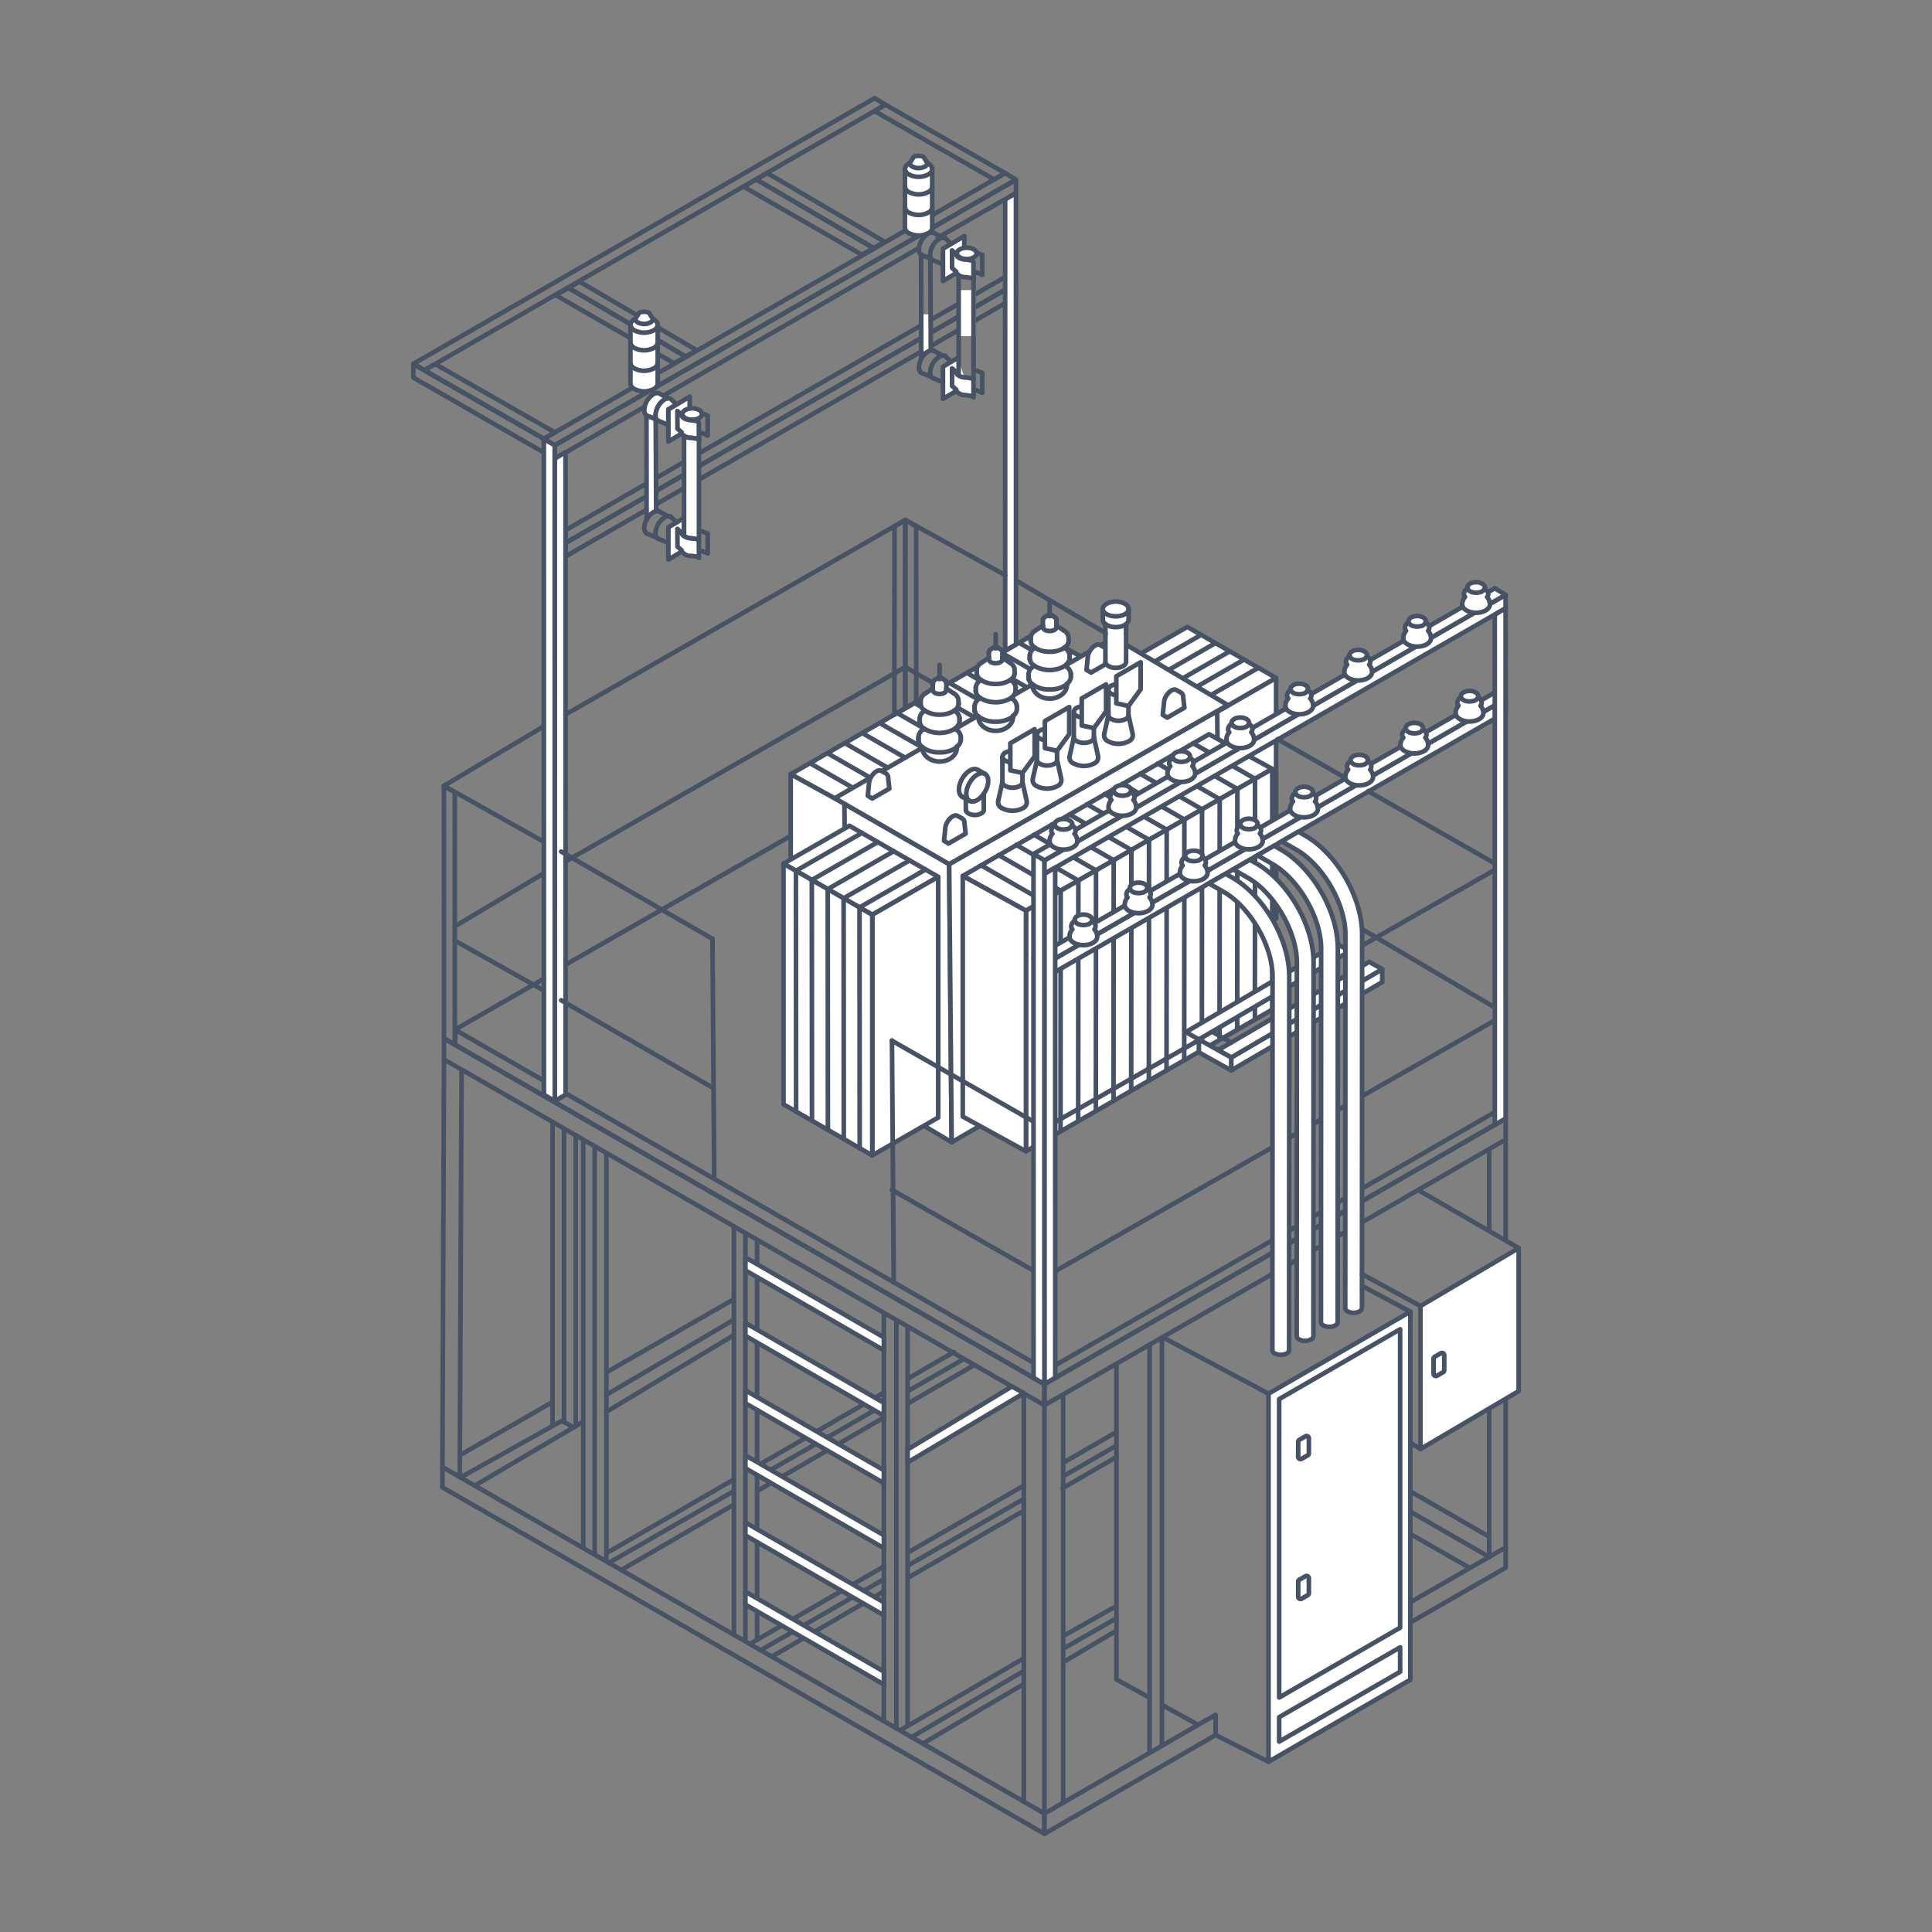 <?xml version="1.0" encoding="UTF-8"?> <svg xmlns="http://www.w3.org/2000/svg" viewBox="0 0 418 418"><rect x="0" y="0" width="418" height="418" fill="#808080" stroke="none"/><defs><style>.a,.c,.d{fill:#fff;}.a,.b,.d{stroke:#475365;}.a,.b{stroke-linecap:round;stroke-linejoin:round;}.b{fill:none;}.d{stroke-miterlimit:10;}.e{fill:#475365;}</style></defs><polygon class="a" points="184.75 175.02 171.07 167.507 224.356 136.843 238.036 144.346 184.75 175.02"></polygon><polygon class="a" points="184.75 175.02 184.75 227.082 238.036 196.418 238.036 144.346 184.75 175.02"></polygon><polygon class="a" points="184.75 227.082 171.07 219.57 171.07 167.507 184.75 175.02 184.75 227.082"></polygon><polyline class="b" points="188.757 224.776 188.793 172.903 175.384 165.198"></polyline><polyline class="b" points="192.532 222.604 192.568 170.734 179.159 163.03"></polyline><polyline class="b" points="196.306 220.432 196.342 168.566 182.933 160.861"></polyline><polyline class="b" points="200.081 218.26 200.117 166.398 186.708 158.693"></polyline><polyline class="b" points="203.855 216.088 203.892 164.229 190.483 156.525"></polyline><polyline class="b" points="207.63 213.915 207.666 162.061 194.257 154.356"></polyline><polyline class="b" points="211.404 211.743 211.441 159.892 198.032 152.188"></polyline><polyline class="b" points="215.179 209.571 215.215 157.724 201.806 150.02"></polyline><polyline class="b" points="218.954 207.399 218.99 155.556 205.581 147.851"></polyline><polyline class="b" points="222.728 205.227 222.764 153.387 209.355 145.683"></polyline><polyline class="b" points="226.503 203.054 226.539 151.219 213.13 143.514"></polyline><polyline class="b" points="230.277 200.882 230.314 149.051 216.905 141.346"></polyline><polyline class="b" points="234.052 198.71 234.088 146.882 220.679 139.178"></polyline><polygon class="a" points="261.827 154.886 242.619 143.828 256.884 135.632 276.092 146.68 261.827 154.886"></polygon><polygon class="a" points="261.827 154.886 261.827 206.948 276.092 198.752 276.092 146.68 261.827 154.886"></polygon><polygon class="a" points="261.827 206.948 242.619 195.891 242.619 143.828 261.827 154.886 261.827 206.948"></polygon><polyline class="b" points="245.698 197.603 245.662 145.518 259.681 137.463"></polyline><polyline class="b" points="248.815 199.372 248.779 147.288 262.8 139.232"></polyline><polyline class="b" points="251.933 201.142 251.896 149.057 265.919 141"></polyline><polyline class="b" points="255.05 202.911 255.014 150.827 269.038 142.769"></polyline><polyline class="b" points="258.167 204.68 258.131 152.596 272.157 144.537"></polyline><polygon class="a" points="205.897 247.13 205.362 186.961 182.687 173.927 183.337 233.743 205.897 247.13"></polygon><polygon class="a" points="205.897 247.13 205.362 186.961 263.347 153.841 263.997 213.658 205.897 247.13"></polygon><polygon class="a" points="265.632 152.536 205.362 186.961 180.614 172.697 240.998 137.919 265.632 152.536"></polygon><polygon class="a" points="188.721 197.919 169.512 186.862 183.777 178.665 202.986 189.713 188.721 197.919"></polygon><polygon class="a" points="188.721 197.919 188.721 249.982 202.986 241.785 202.986 189.713 188.721 197.919"></polygon><polygon class="a" points="188.721 249.982 169.512 238.925 169.512 186.862 188.721 197.919 188.721 249.982"></polygon><polyline class="b" points="172.241 240.496 172.204 188.412 186.47 180.215"></polyline><polyline class="b" points="175.68 242.476 175.644 190.392 189.909 182.195"></polyline><polyline class="b" points="179.12 244.456 179.084 192.372 193.349 184.175"></polyline><polyline class="b" points="182.559 246.436 182.523 194.352 196.788 186.155"></polyline><polyline class="b" points="185.999 248.416 185.963 196.332 200.228 188.135"></polyline><polygon class="a" points="221.979 197.033 208.299 189.52 261.585 158.856 275.265 166.359 221.979 197.033"></polygon><polygon class="a" points="221.979 197.033 221.979 249.095 275.265 218.431 275.265 166.359 221.979 197.033"></polygon><polygon class="a" points="221.979 249.095 208.299 241.583 208.299 189.52 221.979 197.033 221.979 249.095"></polygon><polyline class="b" points="225.624 246.787 225.66 194.914 212.251 187.209"></polyline><polyline class="b" points="229.447 244.583 229.483 192.713 216.075 185.008"></polyline><polyline class="b" points="233.271 242.378 233.307 190.512 219.898 182.807"></polyline><polyline class="b" points="237.094 240.173 237.13 188.311 223.721 180.607"></polyline><polyline class="b" points="240.917 237.969 240.953 186.11 227.544 178.406"></polyline><polyline class="b" points="244.74 235.764 244.777 183.909 231.368 176.205"></polyline><polyline class="b" points="248.564 233.559 248.6 181.709 235.191 174.004"></polyline><polyline class="b" points="252.387 231.355 252.423 179.508 239.014 171.803"></polyline><polyline class="b" points="256.21 229.15 256.246 177.307 242.838 169.602"></polyline><polyline class="b" points="260.034 226.945 260.07 175.106 246.661 167.401"></polyline><polyline class="b" points="263.857 224.741 263.893 172.905 250.484 165.2"></polyline><polyline class="b" points="267.68 222.536 267.716 170.704 254.307 163"></polyline><polyline class="b" points="271.503 220.331 271.54 168.503 258.131 160.799"></polyline><path class="c" d="M225.49,135.565a1.875,1.875,0,0,1-.848.734,3.524,3.524,0,0,0-1.239.929,2.306,2.306,0,0,0,.26,2.667.444.444,0,0,1,.137.318.457.457,0,0,1-.194.251,2.331,2.331,0,0,0-.328,3.106c.164.211.379.476.248.709a.772.772,0,0,1-.252.218,1.918,1.918,0,0,0-.626,1.994,4.026,4.026,0,0,0,.777,1.7c.233.327.161,1.2.481,1.441.5.375,1.268,1.231,1.883,1.336a4.854,4.854,0,0,0,2.316.13c.341-.151,1.157-.477,1.5-.622.317-.134.463-.65.793-.749s.4-.963.506-1.29a2.913,2.913,0,0,0,.065-.486,7.369,7.369,0,0,1,.554-1.327,2.023,2.023,0,0,0-.934-2.38,2.387,2.387,0,0,0-.181-3.865,2.213,2.213,0,0,0,.108-3.512,10.257,10.257,0,0,0-1.055-.646,1.668,1.668,0,0,1-.786-.917c-.075-.282-.03-.582-.079-.87a1.815,1.815,0,0,0-1.452-1.319c-.648-.143-1.254.5-1.431,1.075C225.575,134.635,225.7,135.136,225.49,135.565Z"></path><line class="b" x1="231.416" y1="141.766" x2="231.416" y2="141.676"></line><line class="b" x1="231.416" y1="141.766" x2="231.416" y2="142.373"></line><line class="b" x1="231.693" y1="146.431" x2="231.693" y2="145.725"></line><line class="b" x1="230.852" y1="148.058" x2="230.852" y2="148.012"></line><path class="b" d="M231.1,139.119a1.387,1.387,0,0,0,.129-.571"></path><path class="b" d="M231.056,143.352a1.6,1.6,0,0,0,.36-.979"></path><path class="b" d="M230.852,147.933a1.968,1.968,0,0,0,.841-1.5"></path><line class="b" x1="230.852" y1="147.933" x2="230.852" y2="148.012"></line><line class="b" x1="230.852" y1="147.933" x2="230.852" y2="147.914"></line><line class="b" x1="226.008" y1="133.542" x2="226.777" y2="133.033"></line><line class="b" x1="228.197" y1="133.542" x2="227.447" y2="133.033"></line><line class="b" x1="228.564" y1="135.366" x2="228.564" y2="135.688"></line><line class="b" x1="228.564" y1="134.179" x2="228.564" y2="134.105"></line><line class="b" x1="228.564" y1="135.366" x2="228.564" y2="134.179"></line><line class="b" x1="225.633" y1="135.688" x2="225.633" y2="135.366"></line><line class="b" x1="225.633" y1="135.366" x2="225.633" y2="134.105"></line><line class="b" x1="224.051" y1="136.394" x2="225.633" y2="135.366"></line><line class="b" x1="228.564" y1="135.366" x2="230.155" y2="136.394"></line><line class="b" x1="222.995" y1="138.673" x2="222.995" y2="138.253"></line><line class="b" x1="223.908" y1="140.166" x2="223.908" y2="140.146"></line><line class="b" x1="223.908" y1="140.146" x2="223.908" y2="140.12"></line><line class="b" x1="230.307" y1="140.143" x2="230.297" y2="140.12"></line><line class="b" x1="230.317" y1="140.166" x2="230.307" y2="140.143"></line><line class="b" x1="222.791" y1="142.498" x2="222.791" y2="141.801"></line><line class="b" x1="223.757" y1="144.048" x2="223.765" y2="144.036"></line><line class="b" x1="223.757" y1="144.048" x2="223.702" y2="144.125"></line><line class="b" x1="230.445" y1="144.049" x2="230.432" y2="144.036"></line><line class="b" x1="230.445" y1="144.049" x2="230.53" y2="144.125"></line><line class="b" x1="222.532" y1="146.225" x2="222.532" y2="145.85"></line><line class="b" x1="222.532" y1="146.556" x2="222.532" y2="146.225"></line><line class="b" x1="227.447" y1="133.132" x2="227.447" y2="133.033"></line><line class="b" x1="226.777" y1="133.132" x2="226.777" y2="133.033"></line><line class="b" x1="227.099" y1="133.033" x2="227.099" y2="130.236"></line><path class="b" d="M225.658,133.959a.727.727,0,0,1,.35-.417"></path><path class="b" d="M228.564,134.179a.608.608,0,0,0-.367-.637"></path><path class="b" d="M228.564,135.688c0,.465-.645.842-1.465.842s-1.466-.377-1.466-.842"></path><path class="b" d="M231.228,138.673l-.062-1.018a2.108,2.108,0,0,0-1.011-1.261"></path><path class="b" d="M224.051,136.394a2.175,2.175,0,0,0-.994,1.2l-.062.661"></path><path class="b" d="M223.908,140.146a5.71,5.71,0,0,0,3.191.859,5.768,5.768,0,0,0,3.208-.862"></path><path class="b" d="M223,138.673a1.858,1.858,0,0,0,.913,1.473"></path><path class="b" d="M230.307,140.143a3.019,3.019,0,0,0,.314-.254"></path><path class="b" d="M230.621,139.889a1.977,1.977,0,0,0,.478-.645"></path><path class="b" d="M231.416,141.8a2.017,2.017,0,0,0-1.1-1.635"></path><path class="b" d="M223.908,140.166a2,2,0,0,0-1.1,1.635"></path><path class="b" d="M230.747,143.8a2.418,2.418,0,0,0,.309-.327"></path><path class="b" d="M230.747,143.8a2.874,2.874,0,0,1-.3.245"></path><path class="b" d="M223.757,144.048a2.091,2.091,0,0,1-.946-1.333"></path><path class="b" d="M222.811,142.715a1.287,1.287,0,0,1-.02-.217"></path><path class="b" d="M223.757,144.048a6.559,6.559,0,0,0,6.688,0"></path><path class="b" d="M231.683,145.85a2.142,2.142,0,0,0-1.153-1.725"></path><path class="b" d="M223.7,144.125a2.067,2.067,0,0,0-1.166,1.9"></path><path class="b" d="M223.344,148.039c-.013-.011-.028-.021-.041-.033"></path><path class="b" d="M223.3,148.006a2.148,2.148,0,0,1-.709-1.035"></path><path class="b" d="M230.852,148.058a6.138,6.138,0,0,1-3.753,1.109,6.05,6.05,0,0,1-3.755-1.128"></path><path class="b" d="M222.594,146.971a1.539,1.539,0,0,1-.062-.415"></path><path class="b" d="M226.777,133.132c0,.089.142.179.322.179s.348-.09.348-.179"></path><path class="b" d="M230.852,148.238c-.044,1.613-1.769,2.976-3.869,2.915-2.048-.063-3.683-1.428-3.639-3.114"></path><line class="b" x1="222.594" y1="146.971" x2="222.602" y2="146.966"></line><path class="c" d="M213.81,142.536a1.881,1.881,0,0,1-.849.733,3.536,3.536,0,0,0-1.238.929,2.306,2.306,0,0,0,.259,2.668.447.447,0,0,1,.138.317.46.46,0,0,1-.195.251,2.335,2.335,0,0,0-.328,3.107c.165.21.379.476.248.708a.753.753,0,0,1-.252.219,1.917,1.917,0,0,0-.626,1.994,4.031,4.031,0,0,0,.777,1.7c.233.326.161,1.2.482,1.44.5.375,1.267,1.232,1.882,1.336a4.859,4.859,0,0,0,2.317.131c.34-.152,1.156-.478,1.5-.623.316-.134.463-.649.792-.748s.4-.963.506-1.291a2.913,2.913,0,0,0,.065-.486,7.432,7.432,0,0,1,.554-1.326,2.024,2.024,0,0,0-.933-2.381,2.387,2.387,0,0,0-.182-3.864,2.213,2.213,0,0,0,.108-3.512,10.005,10.005,0,0,0-1.054-.646,1.671,1.671,0,0,1-.787-.918c-.075-.282-.029-.582-.079-.87a1.814,1.814,0,0,0-1.452-1.318c-.648-.144-1.253.5-1.431,1.074C213.894,141.6,214.019,142.106,213.81,142.536Z"></path><line class="b" x1="219.735" y1="148.736" x2="219.735" y2="148.647"></line><line class="b" x1="219.735" y1="148.736" x2="219.735" y2="149.344"></line><line class="b" x1="220.012" y1="153.401" x2="220.012" y2="152.695"></line><line class="b" x1="219.171" y1="155.028" x2="219.171" y2="154.983"></line><path class="b" d="M219.419,146.089a1.4,1.4,0,0,0,.129-.57"></path><path class="b" d="M219.375,150.323a1.6,1.6,0,0,0,.36-.979"></path><path class="b" d="M219.171,154.9a1.966,1.966,0,0,0,.841-1.5"></path><line class="b" x1="219.171" y1="154.903" x2="219.171" y2="154.983"></line><line class="b" x1="219.171" y1="154.903" x2="219.171" y2="154.884"></line><line class="b" x1="214.328" y1="140.513" x2="215.096" y2="140.003"></line><line class="b" x1="216.517" y1="140.513" x2="215.767" y2="140.003"></line><line class="b" x1="216.884" y1="142.336" x2="216.884" y2="142.658"></line><line class="b" x1="216.884" y1="141.15" x2="216.884" y2="141.075"></line><line class="b" x1="216.884" y1="142.336" x2="216.884" y2="141.15"></line><line class="b" x1="213.953" y1="142.658" x2="213.953" y2="142.336"></line><line class="b" x1="213.953" y1="142.336" x2="213.953" y2="141.075"></line><line class="b" x1="212.37" y1="143.364" x2="213.953" y2="142.336"></line><line class="b" x1="216.884" y1="142.336" x2="218.475" y2="143.364"></line><line class="b" x1="211.314" y1="145.644" x2="211.314" y2="145.223"></line><line class="b" x1="212.228" y1="147.136" x2="212.228" y2="147.116"></line><line class="b" x1="212.228" y1="147.116" x2="212.228" y2="147.091"></line><line class="b" x1="218.626" y1="147.113" x2="218.617" y2="147.091"></line><line class="b" x1="218.637" y1="147.136" x2="218.626" y2="147.113"></line><line class="b" x1="211.111" y1="149.469" x2="211.111" y2="148.772"></line><line class="b" x1="212.076" y1="151.018" x2="212.084" y2="151.006"></line><line class="b" x1="212.076" y1="151.018" x2="212.022" y2="151.095"></line><line class="b" x1="218.764" y1="151.019" x2="218.751" y2="151.006"></line><line class="b" x1="218.764" y1="151.019" x2="218.85" y2="151.095"></line><line class="b" x1="210.851" y1="153.195" x2="210.851" y2="152.82"></line><line class="b" x1="210.851" y1="153.526" x2="210.851" y2="153.195"></line><line class="b" x1="215.767" y1="140.102" x2="215.767" y2="140.003"></line><line class="b" x1="215.096" y1="140.102" x2="215.096" y2="140.003"></line><line class="b" x1="215.418" y1="140.003" x2="215.418" y2="137.207"></line><path class="b" d="M213.978,140.929a.715.715,0,0,1,.35-.416"></path><path class="b" d="M216.884,141.15a.609.609,0,0,0-.367-.637"></path><path class="b" d="M216.884,142.658c0,.465-.645.842-1.466.842s-1.465-.377-1.465-.842"></path><path class="b" d="M219.548,145.644l-.062-1.019a2.111,2.111,0,0,0-1.011-1.261"></path><path class="b" d="M212.37,143.364a2.177,2.177,0,0,0-.994,1.2l-.062.66"></path><path class="b" d="M212.228,147.116a5.7,5.7,0,0,0,3.19.859,5.768,5.768,0,0,0,3.208-.862"></path><path class="b" d="M211.314,145.644a1.856,1.856,0,0,0,.914,1.472"></path><path class="b" d="M218.626,147.113a2.822,2.822,0,0,0,.314-.254"></path><path class="b" d="M218.94,146.859a1.985,1.985,0,0,0,.479-.645"></path><path class="b" d="M219.735,148.772a2.015,2.015,0,0,0-1.1-1.636"></path><path class="b" d="M212.228,147.136a2,2,0,0,0-1.1,1.636"></path><path class="b" d="M219.066,150.775a2.479,2.479,0,0,0,.309-.327"></path><path class="b" d="M219.066,150.775a2.791,2.791,0,0,1-.3.244"></path><path class="b" d="M212.076,151.018a2.091,2.091,0,0,1-.946-1.332"></path><path class="b" d="M211.13,149.686a1.423,1.423,0,0,1-.019-.217"></path><path class="b" d="M212.076,151.018a6.553,6.553,0,0,0,6.688,0"></path><path class="b" d="M220,152.82a2.147,2.147,0,0,0-1.153-1.725"></path><path class="b" d="M212.022,151.1a2.068,2.068,0,0,0-1.167,1.9"></path><path class="b" d="M211.664,155.009a.423.423,0,0,1-.041-.033"></path><path class="b" d="M211.623,154.976a2.134,2.134,0,0,1-.709-1.035"></path><path class="b" d="M219.171,155.028a6.136,6.136,0,0,1-3.753,1.109,6.045,6.045,0,0,1-3.754-1.128"></path><path class="b" d="M210.914,153.941a1.5,1.5,0,0,1-.063-.415"></path><path class="b" d="M215.1,140.1c0,.089.143.179.322.179s.349-.09.349-.179"></path><path class="b" d="M219.171,155.208c-.043,1.613-1.768,2.976-3.868,2.915-2.049-.062-3.683-1.428-3.639-3.114"></path><line class="b" x1="210.914" y1="153.941" x2="210.922" y2="153.936"></line><path class="c" d="M201.675,149.174a1.886,1.886,0,0,1-.848.734,3.534,3.534,0,0,0-1.239.928,2.308,2.308,0,0,0,.26,2.668.442.442,0,0,1,.137.318.452.452,0,0,1-.194.25,2.333,2.333,0,0,0-.328,3.107c.164.21.379.476.248.708a.763.763,0,0,1-.252.219,1.917,1.917,0,0,0-.626,1.994,4.031,4.031,0,0,0,.777,1.7c.233.326.161,1.2.481,1.44.5.375,1.268,1.232,1.883,1.336a4.855,4.855,0,0,0,2.316.131c.341-.151,1.157-.478,1.5-.623.317-.133.463-.649.793-.748s.4-.963.506-1.291a2.913,2.913,0,0,0,.065-.486,7.39,7.39,0,0,1,.554-1.326,2.025,2.025,0,0,0-.933-2.381,2.387,2.387,0,0,0-.182-3.864,2.213,2.213,0,0,0,.108-3.512,10.084,10.084,0,0,0-1.055-.646,1.67,1.67,0,0,1-.786-.918c-.075-.281-.03-.582-.079-.869a1.815,1.815,0,0,0-1.452-1.319c-.648-.143-1.254.5-1.431,1.074C201.76,148.244,201.885,148.745,201.675,149.174Z"></path><line class="b" x1="207.601" y1="155.374" x2="207.601" y2="155.285"></line><line class="b" x1="207.601" y1="155.374" x2="207.601" y2="155.982"></line><line class="b" x1="207.878" y1="160.04" x2="207.878" y2="159.333"></line><line class="b" x1="207.037" y1="161.666" x2="207.037" y2="161.621"></line><path class="b" d="M207.284,152.727a1.382,1.382,0,0,0,.129-.57"></path><path class="b" d="M207.241,156.961a1.6,1.6,0,0,0,.36-.979"></path><path class="b" d="M207.037,161.541a1.965,1.965,0,0,0,.841-1.5"></path><line class="b" x1="207.037" y1="161.541" x2="207.037" y2="161.621"></line><line class="b" x1="207.037" y1="161.541" x2="207.037" y2="161.523"></line><line class="b" x1="202.193" y1="147.151" x2="202.962" y2="146.642"></line><line class="b" x1="204.382" y1="147.151" x2="203.632" y2="146.642"></line><line class="b" x1="204.75" y1="148.974" x2="204.75" y2="149.296"></line><line class="b" x1="204.75" y1="147.788" x2="204.75" y2="147.714"></line><line class="b" x1="204.75" y1="148.974" x2="204.75" y2="147.788"></line><line class="b" x1="201.818" y1="149.296" x2="201.818" y2="148.974"></line><line class="b" x1="201.818" y1="148.974" x2="201.818" y2="147.714"></line><line class="b" x1="200.236" y1="150.002" x2="201.818" y2="148.974"></line><line class="b" x1="204.75" y1="148.974" x2="206.34" y2="150.002"></line><line class="b" x1="199.18" y1="152.282" x2="199.18" y2="151.862"></line><line class="b" x1="200.093" y1="153.774" x2="200.093" y2="153.754"></line><line class="b" x1="200.093" y1="153.754" x2="200.093" y2="153.729"></line><line class="b" x1="206.492" y1="153.752" x2="206.482" y2="153.729"></line><line class="b" x1="206.502" y1="153.774" x2="206.492" y2="153.752"></line><line class="b" x1="198.976" y1="156.107" x2="198.976" y2="155.41"></line><line class="b" x1="199.942" y1="157.656" x2="199.95" y2="157.644"></line><line class="b" x1="199.942" y1="157.656" x2="199.887" y2="157.734"></line><line class="b" x1="206.63" y1="157.658" x2="206.617" y2="157.644"></line><line class="b" x1="206.63" y1="157.658" x2="206.715" y2="157.734"></line><line class="b" x1="198.717" y1="159.833" x2="198.717" y2="159.458"></line><line class="b" x1="198.717" y1="160.165" x2="198.717" y2="159.833"></line><line class="b" x1="203.632" y1="146.74" x2="203.632" y2="146.642"></line><line class="b" x1="202.962" y1="146.74" x2="202.962" y2="146.642"></line><line class="b" x1="203.284" y1="146.642" x2="203.284" y2="143.845"></line><path class="b" d="M201.844,147.567a.716.716,0,0,1,.349-.416"></path><path class="b" d="M204.75,147.788a.611.611,0,0,0-.368-.637"></path><path class="b" d="M204.75,149.3c0,.466-.645.842-1.466.842s-1.466-.376-1.466-.842"></path><path class="b" d="M207.413,152.282l-.061-1.019A2.116,2.116,0,0,0,206.34,150"></path><path class="b" d="M200.236,150a2.176,2.176,0,0,0-.994,1.2l-.062.661"></path><path class="b" d="M200.093,153.754a5.7,5.7,0,0,0,3.191.859,5.768,5.768,0,0,0,3.208-.861"></path><path class="b" d="M199.18,152.282a1.855,1.855,0,0,0,.913,1.472"></path><path class="b" d="M206.492,153.752a3.3,3.3,0,0,0,.314-.254"></path><path class="b" d="M206.806,153.5a1.981,1.981,0,0,0,.478-.646"></path><path class="b" d="M207.6,155.41a2.02,2.02,0,0,0-1.1-1.636"></path><path class="b" d="M200.093,153.774a2,2,0,0,0-1.1,1.636"></path><path class="b" d="M206.932,157.413a2.479,2.479,0,0,0,.309-.327"></path><path class="b" d="M206.932,157.413a3.033,3.033,0,0,1-.3.245"></path><path class="b" d="M199.942,157.656a2.087,2.087,0,0,1-.946-1.332"></path><path class="b" d="M199,156.324a1.307,1.307,0,0,1-.02-.217"></path><path class="b" d="M199.942,157.656a6.556,6.556,0,0,0,6.688,0"></path><path class="b" d="M207.868,159.459a2.139,2.139,0,0,0-1.153-1.725"></path><path class="b" d="M199.887,157.734a2.065,2.065,0,0,0-1.166,1.895"></path><path class="b" d="M199.529,161.648l-.041-.034"></path><path class="b" d="M199.488,161.614a2.145,2.145,0,0,1-.709-1.034"></path><path class="b" d="M207.037,161.666a6.136,6.136,0,0,1-3.753,1.109,6.057,6.057,0,0,1-3.755-1.127"></path><path class="b" d="M198.779,160.58a1.539,1.539,0,0,1-.062-.415"></path><path class="b" d="M202.962,146.74c0,.089.142.18.322.18s.348-.091.348-.18"></path><path class="b" d="M207.037,161.847c-.044,1.612-1.769,2.975-3.869,2.915-2.048-.063-3.682-1.428-3.639-3.114"></path><line class="b" x1="198.779" y1="160.58" x2="198.787" y2="160.574"></line><path class="a" d="M191.7,167.36a1.1,1.1,0,0,1,.467,1.026l.258,2.233-3.708,2.145-.973-.6.258-2.522a3.115,3.115,0,0,1,.464-1.536c.626-1.072,1.609-1.68,2.234-1.305l1,.554"></path><path class="a" d="M208.2,177.1a1.1,1.1,0,0,1,.467,1.026l.258,2.233-3.708,2.145-.974-.6.258-2.521a3.125,3.125,0,0,1,.464-1.536c.627-1.072,1.61-1.68,2.235-1.305l1,.553"></path><path class="a" d="M239.029,140.121a1.1,1.1,0,0,1,.466,1.025l.258,2.233-3.707,2.145-.974-.6.258-2.522a3.125,3.125,0,0,1,.464-1.536c.627-1.072,1.609-1.68,2.235-1.305l1,.554"></path><path class="a" d="M255.528,149.862a1.1,1.1,0,0,1,.466,1.026l.258,2.233-3.708,2.145-.973-.6.258-2.521a3.115,3.115,0,0,1,.464-1.536c.626-1.072,1.609-1.68,2.234-1.305l1,.553"></path><line class="b" x1="212.85" y1="175.266" x2="212.85" y2="171.736"></line><line class="b" x1="208.967" y1="175.266" x2="208.967" y2="172.784"></line><path class="b" d="M208.967,175.266c0,.535.869,1.069,1.941,1.069s1.942-.534,1.942-1.069"></path><line class="b" x1="208.176" y1="172.377" x2="209.758" y2="173.262"></line><line class="b" x1="211.528" y1="166.549" x2="213.108" y2="167.434"></line><path class="b" d="M211.528,166.549c-.93-.564-2.423.321-3.352,1.913-.939,1.626-.939,3.351,0,3.915"></path><path class="b" d="M213.108,167.434c-.929-.518-2.447.322-3.35,1.957-.938,1.583-.938,3.352,0,3.871.929.554,2.421-.332,3.35-1.957.939-1.593.939-3.318,0-3.871"></path><path class="c" d="M244.2,134.068a1.179,1.179,0,0,1-.579.941l.018.018V143.2c0,.705-.994,1.3-2.224,1.3-1.212,0-2.206-.579-2.243-1.266v-8.21a1.236,1.236,0,0,1-.578-.959v-2.3c0-.886,1.266-1.627,2.8-1.627s2.8.741,2.8,1.627Z"></path><line class="b" x1="243.639" y1="136.205" x2="243.639" y2="137.088"></line><line class="b" x1="243.639" y1="143.195" x2="243.639" y2="137.088"></line><line class="b" x1="239.162" y1="143.242" x2="239.162" y2="137.088"></line><line class="b" x1="243.639" y1="136.205" x2="243.639" y2="135.786"></line><line class="b" x1="243.639" y1="135.786" x2="243.639" y2="135.033"></line><line class="b" x1="239.162" y1="137.322" x2="239.162" y2="135.364"></line><line class="b" x1="239.162" y1="135.364" x2="239.162" y2="135.033"></line><line class="b" x1="238.597" y1="131.772" x2="238.597" y2="132.147"></line><line class="b" x1="238.597" y1="134.06" x2="238.597" y2="132.191"></line><line class="b" x1="238.597" y1="132.191" x2="238.597" y2="132.147"></line><line class="b" x1="244.193" y1="134.06" x2="244.193" y2="131.772"></line><path class="b" d="M238.6,131.772c0,.884,1.262,1.581,2.8,1.581s2.8-.7,2.8-1.581"></path><path class="b" d="M238.6,131.772c0-.884,1.262-1.627,2.8-1.627s2.8.743,2.8,1.627"></path><path class="b" d="M238.6,134.06c0,.884,1.262,1.626,2.8,1.626s2.8-.742,2.8-1.626"></path><path class="b" d="M239.162,143.2c0,.707,1.01,1.3,2.239,1.3s2.238-.594,2.238-1.3"></path><polygon class="b" points="225.963 304.035 96.059 229.218 96.059 224.65 225.963 299.467 225.963 304.035"></polygon><polygon class="b" points="117.665 97.908 89.426 81.693 89.426 78.721 117.665 94.936 117.665 97.908"></polygon><polygon class="b" points="120.047 93.564 94.154 78.762 91.771 80.134 117.665 94.936 120.047 93.564"></polygon><polygon class="b" points="150.738 75.775 125.381 60.924 122.999 62.296 148.356 77.147 150.738 75.775"></polygon><polygon class="b" points="145.84 78.594 120.216 63.845 122.999 62.296 148.356 77.147 145.84 78.594"></polygon><polygon class="b" points="191.381 52.308 166.024 37.457 163.642 38.829 188.999 53.68 191.381 52.308"></polygon><polygon class="b" points="217.465 37.457 191.571 22.654 189.189 24.026 215.083 38.829 217.465 37.457"></polygon><polygon class="b" points="186.483 55.127 160.859 40.378 163.642 38.829 188.999 53.68 186.483 55.127"></polygon><polygon class="b" points="225.963 304.035 325.763 246.555 325.763 241.988 225.963 299.467 225.963 304.035"></polygon><polygon class="a" points="266.38 231.594 299.055 212.483 299.055 209.685 266.38 228.796 266.38 231.594"></polygon><polygon class="a" points="263.549 227.213 296.224 208.102 299.055 209.685 266.38 228.796 263.549 227.213"></polygon><polygon class="a" points="256.552 223.302 289.227 204.192 292.059 205.774 259.384 224.885 256.552 223.302"></polygon><polygon class="a" points="266.38 231.594 259.384 227.684 259.384 224.885 266.38 228.796 266.38 231.594"></polygon><line class="b" x1="262.289" y1="223.246" x2="266.38" y2="225.557"></line><polygon class="a" points="225.947 189.084 325.747 131.604 325.747 128.695 225.947 186.174 225.947 189.084"></polygon><polygon class="a" points="223.601 184.762 323.401 127.282 325.747 128.695 225.947 186.174 223.601 184.762"></polygon><line class="b" x1="143.238" y1="85.781" x2="198.53" y2="53.826"></line><polyline class="b" points="202.922 51.395 219.811 41.779 219.811 38.87 120.011 96.349 120.011 99.259 139.119 88.202"></polyline><polygon class="b" points="117.665 94.936 217.465 37.457 219.811 38.87 120.011 96.349 117.665 94.936"></polygon><polygon class="b" points="89.426 78.721 189.226 21.242 191.571 22.654 91.771 80.134 89.426 78.721"></polygon><polygon class="b" points="122.372 120.375 219.811 64.255 219.811 61.346 122.372 117.465 122.372 120.375"></polygon><polygon class="b" points="122.329 114.726 217.465 59.933 219.811 61.346 122.372 117.465 122.329 114.726"></polygon><polygon class="a" points="225.947 211.625 325.747 154.145 325.747 151.236 225.947 208.715 225.947 211.625"></polygon><polygon class="a" points="223.601 207.302 323.401 149.823 325.747 151.236 225.947 208.715 223.601 207.302"></polygon><polygon class="b" points="223.617 298.084 323.417 240.604 325.763 241.988 225.963 299.467 223.617 298.084"></polygon><polygon class="b" points="228.474 297.655 100.208 223.78 98.571 222.837 98.405 226.034 225.963 299.467 228.474 297.655"></polygon><polygon class="a" points="120.027 238.232 120.011 99.222 122.356 97.838 122.372 236.848 120.027 238.232"></polygon><polygon class="a" points="217.481 140.793 217.465 43.162 219.811 41.779 219.827 139.41 217.481 140.793"></polygon><polygon class="a" points="120.027 238.232 120.011 96.349 117.665 94.966 117.681 236.848 120.027 238.232"></polygon><polygon class="b" points="98.405 226.034 98.389 171.405 96.044 170.022 96.059 224.65 98.405 226.034"></polygon><polygon class="b" points="198.232 151.877 198.216 113.892 195.87 112.509 195.886 153.23 198.232 151.877"></polygon><polygon class="b" points="193.508 154.613 193.524 113.892 195.87 112.509 195.854 153.23 193.508 154.613"></polygon><polygon class="a" points="225.963 299.467 225.947 189.084 228.293 187.701 228.309 298.084 225.963 299.467"></polygon><polygon class="a" points="323.417 243.371 323.401 132.988 325.747 131.604 325.763 241.988 323.417 243.371"></polygon><polygon class="a" points="225.963 299.467 225.947 186.145 223.601 184.762 223.617 298.084 225.963 299.467"></polygon><line class="b" x1="96.044" y1="170.022" x2="117.341" y2="181.952"></line><line class="b" x1="96.044" y1="170.022" x2="117.341" y2="157.323"></line><line class="b" x1="122.363" y1="154.584" x2="195.87" y2="112.509"></line><line class="b" x1="98.398" y1="200.427" x2="117.341" y2="189.132"></line><line class="b" x1="122.363" y1="186.393" x2="195.87" y2="144.318"></line><line class="b" x1="99.486" y1="314.846" x2="119.55" y2="303.335"></line><polyline class="b" points="99.638 319.655 121.563 307.392 124.093 308.828"></polyline><line class="b" x1="102.719" y1="321.429" x2="126.189" y2="307.593"></line><line class="b" x1="131.192" y1="296.921" x2="158.794" y2="281.084"></line><line class="b" x1="131.192" y1="301.783" x2="158.794" y2="285.515"></line><line class="b" x1="131.192" y1="305.456" x2="158.794" y2="288.847"></line><line class="b" x1="196.585" y1="298.19" x2="206.365" y2="292.527"></line><line class="b" x1="164.325" y1="316.867" x2="191.232" y2="301.289"></line><line class="b" x1="131.177" y1="336.06" x2="158.781" y2="320.077"></line><line class="b" x1="196.45" y1="300.964" x2="208.558" y2="294.01"></line><line class="b" x1="163.798" y1="319.716" x2="191.232" y2="303.961"></line><line class="b" x1="131.734" y1="338.13" x2="158.794" y2="322.59"></line><line class="b" x1="196.473" y1="303.64" x2="210.817" y2="295.311"></line><line class="b" x1="164.006" y1="322.492" x2="191.219" y2="306.691"></line><line class="b" x1="134.416" y1="339.674" x2="158.682" y2="325.584"></line><line class="b" x1="230.266" y1="316.345" x2="241.552" y2="309.821"></line><line class="b" x1="196.543" y1="335.841" x2="221.541" y2="321.389"></line><line class="b" x1="162.274" y1="355.651" x2="191.234" y2="338.909"></line><line class="b" x1="230.327" y1="319.228" x2="241.552" y2="312.775"></line><line class="b" x1="196.419" y1="338.722" x2="221.508" y2="324.298"></line><line class="b" x1="164.533" y1="357.053" x2="191.234" y2="341.671"></line><line class="b" x1="229.9" y1="321.982" x2="241.552" y2="315.231"></line><line class="b" x1="196.795" y1="341.161" x2="221.508" y2="326.844"></line><line class="b" x1="167.117" y1="358.354" x2="191.232" y2="344.298"></line><line class="b" x1="122.363" y1="208.729" x2="171.07" y2="180.85"></line><line class="b" x1="98.654" y1="222.664" x2="117.665" y2="211.741"></line><line class="b" x1="121.409" y1="184.245" x2="154.148" y2="203.137"></line><line class="b" x1="192.948" y1="225.152" x2="223.487" y2="242.579"></line><line class="b" x1="192.948" y1="257.42" x2="223.487" y2="274.847"></line><line class="b" x1="259.025" y1="225.243" x2="228.486" y2="242.67"></line><line class="b" x1="323.335" y1="188.238" x2="292.797" y2="205.665"></line><line class="b" x1="323.079" y1="186.624" x2="296.005" y2="171.174"></line><line class="b" x1="323.079" y1="217.784" x2="294.668" y2="200.997"></line><line class="b" x1="291.269" y1="168.407" x2="276.429" y2="159.939"></line><line class="b" x1="239.162" y1="136.927" x2="219.943" y2="125.656"></line><line class="b" x1="217.474" y1="124.419" x2="195.87" y2="112.509"></line><line class="b" x1="201.898" y1="147.796" x2="195.87" y2="144.318"></line><line class="b" x1="323.18" y1="220.899" x2="228.486" y2="274.938"></line><line class="b" x1="98.399" y1="203.511" x2="117.341" y2="214.121"></line><line class="b" x1="121.409" y1="216.414" x2="154.148" y2="235.306"></line><line class="b" x1="154.148" y1="203.137" x2="154.53" y2="254.845"></line><line class="b" x1="192.981" y1="225.119" x2="193.369" y2="277.503"></line><rect class="c" x="199.4" y="68.005" width="2.083" height="7.988"></rect><rect class="c" x="207.043" y="62.766" width="4.02" height="9.953"></rect><path class="d" d="M278.942,211.269l-.036,80.784a.9.9,0,0,1-.525.778,2.911,2.911,0,0,1-2.568,0,.9.9,0,0,1-.524-.778l.036-80.784c0-6.619-4.829-14.974-10.544-18.284l-3.237-1.863,3.617-2.079,1.429.813C273.516,193.853,278.942,203.257,278.942,211.269Z"></path><path class="d" d="M284.2,208.238l-.036,80.785a.89.89,0,0,1-.525.777,2.847,2.847,0,0,1-2.568,0,.89.89,0,0,1-.524-.777l.036-80.785c0-6.619-4.829-14.974-10.543-18.284l-3.238-1.862,3.617-2.08,1.429.814C278.771,190.823,284.2,200.227,284.2,208.238Z"></path><path class="d" d="M289.45,205.207l-.036,80.785a.892.892,0,0,1-.524.778,2.853,2.853,0,0,1-2.568,0,.891.891,0,0,1-.525-.778l.036-80.785c0-6.619-4.828-14.974-10.543-18.283l-3.237-1.863,3.617-2.08,1.429.814C284.025,187.792,289.45,197.2,289.45,205.207Z"></path><path class="d" d="M294.705,202.177l-.036,80.784a.9.9,0,0,1-.525.778,2.911,2.911,0,0,1-2.568,0,.9.9,0,0,1-.524-.778l.036-80.784c0-6.619-4.829-14.974-10.543-18.284l-3.238-1.863,3.617-2.079,1.429.813C289.279,184.761,294.705,194.165,294.705,202.177Z"></path><path class="a" d="M322.356,130.756c0,1.009-1.345,1.821-3,1.821s-3-.812-3-1.821a2.429,2.429,0,0,1,.617-1.6,1,1,0,0,1-.252-.672,1.445,1.445,0,0,1,.784-1.149.619.619,0,0,1-.028-.225c0-.644.841-1.149,1.878-1.149,1.065,0,1.906.505,1.906,1.149,0,.085-.028.169-.028.253a1.391,1.391,0,0,1,.756,1.121,1,1,0,0,1-.252.672A2.429,2.429,0,0,1,322.356,130.756Z"></path><path class="b" d="M321.207,127.365a1.478,1.478,0,0,1-1.093.784h-.028a2.834,2.834,0,0,1-.7.085,3.307,3.307,0,0,1-.757-.085,1.591,1.591,0,0,1-1.121-.784"></path><path class="a" d="M309.6,138.075c0,1.01-1.345,1.822-3,1.822s-3-.812-3-1.822a2.427,2.427,0,0,1,.616-1.6,1,1,0,0,1-.252-.673,1.447,1.447,0,0,1,.785-1.149.617.617,0,0,1-.028-.224c0-.644.84-1.149,1.877-1.149,1.065,0,1.906.505,1.906,1.149,0,.084-.028.168-.028.253a1.39,1.39,0,0,1,.757,1.12,1,1,0,0,1-.252.673A2.427,2.427,0,0,1,309.6,138.075Z"></path><path class="b" d="M308.453,134.685a1.474,1.474,0,0,1-1.093.784h-.028a2.823,2.823,0,0,1-.7.084,3.292,3.292,0,0,1-.756-.084,1.587,1.587,0,0,1-1.121-.784"></path><path class="a" d="M296.849,145.4c0,1.009-1.346,1.822-3,1.822s-3-.813-3-1.822a2.421,2.421,0,0,1,.617-1.6,1,1,0,0,1-.253-.673,1.449,1.449,0,0,1,.785-1.149.617.617,0,0,1-.028-.224c0-.644.841-1.149,1.878-1.149,1.065,0,1.906.5,1.906,1.149,0,.084-.029.168-.029.252a1.393,1.393,0,0,1,.757,1.121,1,1,0,0,1-.252.673A2.426,2.426,0,0,1,296.849,145.4Z"></path><path class="b" d="M295.7,142a1.472,1.472,0,0,1-1.092.785h-.028a2.835,2.835,0,0,1-.7.084,3.3,3.3,0,0,1-.757-.084A1.587,1.587,0,0,1,292,142"></path><path class="a" d="M284.1,152.715c0,1.009-1.345,1.822-3,1.822s-3-.813-3-1.822a2.425,2.425,0,0,1,.616-1.6,1.006,1.006,0,0,1-.252-.673,1.446,1.446,0,0,1,.785-1.149.617.617,0,0,1-.028-.224c0-.645.84-1.149,1.877-1.149,1.065,0,1.906.5,1.906,1.149,0,.084-.028.168-.028.252a1.394,1.394,0,0,1,.757,1.121,1,1,0,0,1-.253.673A2.421,2.421,0,0,1,284.1,152.715Z"></path><path class="b" d="M282.946,149.324a1.477,1.477,0,0,1-1.093.785h-.028a2.829,2.829,0,0,1-.7.084,3.292,3.292,0,0,1-.756-.084,1.592,1.592,0,0,1-1.122-.785"></path><path class="a" d="M271.341,160.035c0,1.009-1.345,1.822-3,1.822s-3-.813-3-1.822a2.423,2.423,0,0,1,.617-1.6,1,1,0,0,1-.253-.672,1.446,1.446,0,0,1,.785-1.149.617.617,0,0,1-.028-.224c0-.645.841-1.149,1.878-1.149,1.065,0,1.9.5,1.9,1.149,0,.084-.028.168-.028.252a1.39,1.39,0,0,1,.757,1.121,1,1,0,0,1-.252.672A2.428,2.428,0,0,1,271.341,160.035Z"></path><path class="b" d="M270.192,156.644a1.477,1.477,0,0,1-1.093.785h-.028a2.821,2.821,0,0,1-.7.084,3.3,3.3,0,0,1-.757-.084,1.591,1.591,0,0,1-1.121-.785"></path><path class="a" d="M258.588,167.355c0,1.009-1.345,1.821-3,1.821s-3-.812-3-1.821a2.429,2.429,0,0,1,.617-1.6,1,1,0,0,1-.252-.672,1.445,1.445,0,0,1,.784-1.149.619.619,0,0,1-.028-.225c0-.644.841-1.149,1.878-1.149,1.065,0,1.906.5,1.906,1.149,0,.085-.028.169-.028.253a1.391,1.391,0,0,1,.756,1.121,1,1,0,0,1-.252.672A2.423,2.423,0,0,1,258.588,167.355Z"></path><path class="b" d="M257.439,163.964a1.476,1.476,0,0,1-1.093.784h-.028a2.835,2.835,0,0,1-.7.084,3.307,3.307,0,0,1-.757-.084,1.591,1.591,0,0,1-1.121-.784"></path><path class="a" d="M245.834,174.674c0,1.009-1.345,1.822-3,1.822s-3-.813-3-1.822a2.425,2.425,0,0,1,.616-1.6,1,1,0,0,1-.252-.673,1.447,1.447,0,0,1,.785-1.149.617.617,0,0,1-.028-.224c0-.644.841-1.149,1.877-1.149,1.065,0,1.906.5,1.906,1.149,0,.084-.028.168-.028.253a1.39,1.39,0,0,1,.757,1.12,1,1,0,0,1-.252.673A2.425,2.425,0,0,1,245.834,174.674Z"></path><path class="b" d="M244.685,171.284a1.474,1.474,0,0,1-1.093.784h-.028a2.821,2.821,0,0,1-.7.084,3.3,3.3,0,0,1-.757-.084,1.587,1.587,0,0,1-1.121-.784"></path><path class="a" d="M233.081,181.994c0,1.009-1.346,1.822-3,1.822s-3-.813-3-1.822a2.421,2.421,0,0,1,.617-1.6,1,1,0,0,1-.252-.673,1.447,1.447,0,0,1,.784-1.149.617.617,0,0,1-.028-.224c0-.645.841-1.149,1.878-1.149,1.065,0,1.906.5,1.906,1.149,0,.084-.028.168-.028.252a1.392,1.392,0,0,1,.756,1.121,1,1,0,0,1-.252.673A2.426,2.426,0,0,1,233.081,181.994Z"></path><path class="b" d="M231.931,178.6a1.472,1.472,0,0,1-1.092.785h-.028a2.835,2.835,0,0,1-.7.084,3.3,3.3,0,0,1-.757-.084,1.587,1.587,0,0,1-1.121-.785"></path><path class="a" d="M320.937,154.28c0,1.009-1.346,1.822-3,1.822s-3-.813-3-1.822a2.421,2.421,0,0,1,.617-1.6,1,1,0,0,1-.253-.673,1.449,1.449,0,0,1,.785-1.149.617.617,0,0,1-.028-.224c0-.644.841-1.149,1.878-1.149,1.065,0,1.906.5,1.906,1.149,0,.084-.029.168-.029.253a1.39,1.39,0,0,1,.757,1.12,1,1,0,0,1-.252.673A2.426,2.426,0,0,1,320.937,154.28Z"></path><path class="b" d="M319.787,150.89a1.474,1.474,0,0,1-1.092.784h-.028a2.835,2.835,0,0,1-.7.084,3.3,3.3,0,0,1-.757-.084,1.589,1.589,0,0,1-1.121-.784"></path><path class="a" d="M309,161.193c0,1.009-1.345,1.821-3,1.821s-3-.812-3-1.821a2.428,2.428,0,0,1,.616-1.6,1,1,0,0,1-.252-.672,1.444,1.444,0,0,1,.785-1.149.622.622,0,0,1-.028-.225c0-.644.84-1.149,1.877-1.149,1.065,0,1.906.5,1.906,1.149,0,.085-.028.169-.028.253a1.392,1.392,0,0,1,.757,1.121,1,1,0,0,1-.252.672A2.428,2.428,0,0,1,309,161.193Z"></path><path class="b" d="M307.854,157.8a1.476,1.476,0,0,1-1.093.784h-.028a2.829,2.829,0,0,1-.7.084,3.292,3.292,0,0,1-.756-.084,1.587,1.587,0,0,1-1.121-.784"></path><path class="a" d="M297.069,168.105c0,1.009-1.345,1.822-3,1.822s-3-.813-3-1.822a2.423,2.423,0,0,1,.617-1.6,1,1,0,0,1-.253-.672,1.446,1.446,0,0,1,.785-1.149.617.617,0,0,1-.028-.224c0-.645.841-1.149,1.878-1.149,1.065,0,1.9.5,1.9,1.149,0,.084-.028.168-.028.252a1.39,1.39,0,0,1,.757,1.121,1,1,0,0,1-.252.672A2.428,2.428,0,0,1,297.069,168.105Z"></path><path class="b" d="M295.92,164.714a1.477,1.477,0,0,1-1.093.785H294.8a2.821,2.821,0,0,1-.7.084,3.3,3.3,0,0,1-.757-.084,1.591,1.591,0,0,1-1.121-.785"></path><path class="a" d="M285.136,175.017c0,1.009-1.345,1.822-3,1.822s-3-.813-3-1.822a2.426,2.426,0,0,1,.617-1.6,1.006,1.006,0,0,1-.252-.673,1.446,1.446,0,0,1,.785-1.149.6.6,0,0,1-.029-.224c0-.645.841-1.149,1.878-1.149,1.065,0,1.906.5,1.906,1.149,0,.084-.028.168-.028.252a1.392,1.392,0,0,1,.756,1.121,1.006,1.006,0,0,1-.252.673A2.421,2.421,0,0,1,285.136,175.017Z"></path><path class="b" d="M283.987,171.626a1.477,1.477,0,0,1-1.093.785h-.028a2.829,2.829,0,0,1-.7.084,3.307,3.307,0,0,1-.757-.084,1.592,1.592,0,0,1-1.121-.785"></path><path class="a" d="M273.2,181.929c0,1.009-1.345,1.822-3,1.822s-3-.813-3-1.822a2.425,2.425,0,0,1,.616-1.6,1.006,1.006,0,0,1-.252-.673,1.446,1.446,0,0,1,.785-1.149.617.617,0,0,1-.028-.224c0-.645.841-1.149,1.877-1.149,1.065,0,1.906.5,1.906,1.149,0,.084-.028.168-.028.252a1.391,1.391,0,0,1,.757,1.121,1.006,1.006,0,0,1-.252.673A2.425,2.425,0,0,1,273.2,181.929Z"></path><path class="b" d="M272.053,178.538a1.472,1.472,0,0,1-1.093.785h-.028a2.821,2.821,0,0,1-.7.084,3.3,3.3,0,0,1-.757-.084,1.585,1.585,0,0,1-1.121-.785"></path><path class="a" d="M261.269,188.841c0,1.009-1.346,1.822-3,1.822s-3-.813-3-1.822a2.421,2.421,0,0,1,.617-1.6,1,1,0,0,1-.252-.673,1.448,1.448,0,0,1,.784-1.149.617.617,0,0,1-.028-.224c0-.644.841-1.149,1.878-1.149,1.065,0,1.906.5,1.906,1.149,0,.084-.028.168-.028.252a1.394,1.394,0,0,1,.756,1.121,1,1,0,0,1-.252.673A2.426,2.426,0,0,1,261.269,188.841Z"></path><path class="b" d="M260.119,185.45a1.472,1.472,0,0,1-1.092.785H259a2.835,2.835,0,0,1-.7.084,3.3,3.3,0,0,1-.757-.084,1.587,1.587,0,0,1-1.121-.785"></path><path class="a" d="M249.335,195.754c0,1.009-1.345,1.821-3,1.821s-3-.812-3-1.821a2.428,2.428,0,0,1,.616-1.6,1,1,0,0,1-.252-.672,1.444,1.444,0,0,1,.785-1.149.625.625,0,0,1-.028-.225c0-.644.84-1.149,1.877-1.149,1.065,0,1.906.5,1.906,1.149,0,.084-.028.168-.028.253a1.392,1.392,0,0,1,.757,1.121,1,1,0,0,1-.252.672A2.428,2.428,0,0,1,249.335,195.754Z"></path><path class="b" d="M248.186,192.363a1.476,1.476,0,0,1-1.093.784h-.028a2.829,2.829,0,0,1-.7.084,3.292,3.292,0,0,1-.756-.084,1.587,1.587,0,0,1-1.121-.784"></path><path class="a" d="M237.4,202.666c0,1.009-1.345,1.821-3,1.821s-3-.812-3-1.821a2.423,2.423,0,0,1,.617-1.6,1,1,0,0,1-.253-.672,1.446,1.446,0,0,1,.785-1.149.617.617,0,0,1-.028-.224c0-.645.841-1.149,1.878-1.149,1.065,0,1.905.5,1.905,1.149,0,.084-.028.168-.028.252a1.39,1.39,0,0,1,.757,1.121,1,1,0,0,1-.252.672A2.428,2.428,0,0,1,237.4,202.666Z"></path><path class="b" d="M236.252,199.275a1.474,1.474,0,0,1-1.093.784h-.028a2.774,2.774,0,0,1-.7.085,3.24,3.24,0,0,1-.757-.085,1.589,1.589,0,0,1-1.121-.784"></path><path class="a" d="M245.084,158.974a1.425,1.425,0,0,1-.9,1.429,4.866,4.866,0,0,1-4.4,0,1.424,1.424,0,0,1-.9-1.429.547.547,0,0,1,.028-.2l.9-4.036v-5.493h.028a1.043,1.043,0,0,1,.616-.9,3.446,3.446,0,0,1,3.055,0,1.14,1.14,0,0,1,.645.9v5.493l.9,4.036A.547.547,0,0,1,245.084,158.974Z"></path><path class="a" d="M244.159,154.718a1.031,1.031,0,0,1-.6.858,3.512,3.512,0,0,1-3.116,0c-.428-.257-.628-.543-.628-.858"></path><path class="a" d="M244.159,149.249a1.03,1.03,0,0,1-.6.857,3.512,3.512,0,0,1-3.116,0c-.428-.257-.628-.543-.628-.857"></path><polygon class="a" points="241.522 146.321 241.525 152.18 244.159 152.745 246.791 149.144 246.788 143.284 241.522 146.321"></polygon><path class="a" d="M237.6,163.764a1.425,1.425,0,0,1-.9,1.429,4.872,4.872,0,0,1-4.4,0,1.425,1.425,0,0,1-.9-1.429.549.549,0,0,1,.028-.2l.9-4.035v-5.493h.028a1.041,1.041,0,0,1,.616-.9,3.44,3.44,0,0,1,3.055,0,1.14,1.14,0,0,1,.645.9v5.493l.9,4.035A.549.549,0,0,1,237.6,163.764Z"></path><path class="a" d="M236.676,159.508a1.029,1.029,0,0,1-.6.857,3.51,3.51,0,0,1-3.115,0c-.428-.257-.628-.543-.628-.857"></path><path class="a" d="M236.676,154.039a1.03,1.03,0,0,1-.6.857,3.51,3.51,0,0,1-3.115,0c-.428-.257-.628-.543-.628-.857"></path><polygon class="a" points="234.039 151.11 234.041 156.97 236.676 157.535 239.307 153.933 239.304 148.074 234.039 151.11"></polygon><path class="a" d="M229.631,168.666a1.425,1.425,0,0,1-.9,1.43,4.872,4.872,0,0,1-4.4,0,1.425,1.425,0,0,1-.9-1.43.547.547,0,0,1,.028-.2l.9-4.035v-5.493h.028a1.041,1.041,0,0,1,.616-.9,3.44,3.44,0,0,1,3.055,0,1.14,1.14,0,0,1,.645.9v5.493l.9,4.035A.547.547,0,0,1,229.631,168.666Z"></path><path class="a" d="M228.707,164.411a1.029,1.029,0,0,1-.6.857,3.51,3.51,0,0,1-3.115,0c-.428-.257-.628-.543-.628-.857"></path><path class="a" d="M228.707,158.942a1.03,1.03,0,0,1-.6.857,3.51,3.51,0,0,1-3.115,0c-.428-.257-.628-.543-.628-.857"></path><polygon class="a" points="226.069 156.013 226.072 161.873 228.707 162.437 231.338 158.836 231.335 152.977 226.069 156.013"></polygon><path class="a" d="M222.148,173.456a1.424,1.424,0,0,1-.9,1.429,4.866,4.866,0,0,1-4.4,0,1.423,1.423,0,0,1-.9-1.429.547.547,0,0,1,.028-.2l.9-4.036v-5.493h.028a1.045,1.045,0,0,1,.617-.9,3.446,3.446,0,0,1,3.055,0,1.141,1.141,0,0,1,.644.9v5.493l.9,4.036A.547.547,0,0,1,222.148,173.456Z"></path><path class="a" d="M221.223,169.2a1.027,1.027,0,0,1-.6.858,3.51,3.51,0,0,1-3.115,0c-.429-.258-.629-.543-.629-.858"></path><path class="a" d="M221.223,163.731a1.026,1.026,0,0,1-.6.857,3.51,3.51,0,0,1-3.115,0c-.429-.257-.629-.543-.629-.857"></path><polygon class="a" points="218.586 160.803 218.589 166.662 221.223 167.227 223.855 163.626 223.852 157.766 218.586 160.803"></polygon><path class="a" d="M142.3,82.974V70.3h.009a1.474,1.474,0,0,0-.869-1.205,4.571,4.571,0,0,0-4.176,0,1.532,1.532,0,0,0-.869,1.205V82.974a1.53,1.53,0,0,0,.869,1.2,4.571,4.571,0,0,0,4.176,0,1.472,1.472,0,0,0,.869-1.2Z"></path><path class="a" d="M142.308,70.273a1.472,1.472,0,0,1-.869,1.2,4.571,4.571,0,0,1-4.176,0,1.53,1.53,0,0,1-.869-1.2"></path><path class="a" d="M142.308,74.078a1.475,1.475,0,0,1-.869,1.206,4.577,4.577,0,0,1-4.176,0,1.533,1.533,0,0,1-.869-1.206"></path><path class="a" d="M142.308,78.516a1.474,1.474,0,0,1-.869,1.2,4.577,4.577,0,0,1-4.176,0,1.532,1.532,0,0,1-.869-1.2"></path><path class="a" d="M141.248,68.993l-.706-1.117h0c0-.105-.113-.217-.349-.3a2.847,2.847,0,0,0-1.68,0c-.226.084-.35.2-.35.3l-.708,1.117a.984.984,0,0,0,.558.773,2.933,2.933,0,0,0,2.68,0,.946.946,0,0,0,.557-.773Z"></path><path class="a" d="M201.691,49.253V36.578h.009a1.472,1.472,0,0,0-.869-1.205,4.571,4.571,0,0,0-4.176,0,1.534,1.534,0,0,0-.869,1.205V49.253a1.533,1.533,0,0,0,.869,1.2,4.571,4.571,0,0,0,4.176,0,1.47,1.47,0,0,0,.869-1.2Z"></path><path class="a" d="M201.7,36.552a1.47,1.47,0,0,1-.869,1.2,4.571,4.571,0,0,1-4.176,0,1.533,1.533,0,0,1-.869-1.2"></path><path class="a" d="M201.7,40.357a1.47,1.47,0,0,1-.869,1.2,4.571,4.571,0,0,1-4.176,0,1.533,1.533,0,0,1-.869-1.2"></path><path class="a" d="M201.7,44.8a1.473,1.473,0,0,1-.869,1.2,4.577,4.577,0,0,1-4.176,0,1.536,1.536,0,0,1-.869-1.2"></path><path class="a" d="M200.641,35.271l-.706-1.116h0c0-.105-.112-.217-.349-.3a2.863,2.863,0,0,0-1.68,0c-.226.085-.35.2-.35.3l-.708,1.116a.984.984,0,0,0,.558.774,2.939,2.939,0,0,0,2.68,0,.944.944,0,0,0,.557-.774Z"></path><line class="b" x1="201.282" y1="55.931" x2="201.387" y2="75.588"></line><line class="b" x1="199.31" y1="77.408" x2="199.292" y2="55.132"></line><line class="b" x1="202.048" y1="50.375" x2="203.917" y2="51.415"></line><line class="b" x1="199.292" y1="55.132" x2="201.282" y2="55.931"></line><path class="b" d="M199.243,55.1a1.491,1.491,0,0,1-.428-1.16,4.307,4.307,0,0,1,1.95-3.377,1.436,1.436,0,0,1,1.283-.185"></path><line class="b" x1="204.484" y1="51.497" x2="206.21" y2="53.184"></line><line class="b" x1="201.728" y1="56.253" x2="205.27" y2="57.676"></line><path class="b" d="M201.678,56.218a1.486,1.486,0,0,1-.427-1.16,4.3,4.3,0,0,1,1.95-3.377,1.439,1.439,0,0,1,1.283-.184"></path><polygon class="a" points="208.639 58.045 204.016 60.789 204.012 53.817 208.635 51.073 208.639 58.045"></polygon><path class="a" d="M210.629,60.447l-.358-.269-1.186-.191c-1.183.019-2.152-.514-2.186-1.19v0l-.908-.8-.014-3.82.908.8v0c.034.676,1,1.209,2.187,1.19l1.185.191.359.269Z"></path><ellipse class="a" cx="209.171" cy="54.821" rx="2.129" ry="1.23"></ellipse><line class="b" x1="212.524" y1="55.178" x2="212.524" y2="59.439"></line><line class="b" x1="212.524" y1="55.178" x2="211.3" y2="54.672"></line><line class="b" x1="212.524" y1="59.439" x2="211.3" y2="58.934"></line><line class="b" x1="202.048" y1="75.888" x2="203.917" y2="76.928"></line><line class="b" x1="199.292" y1="80.645" x2="201.282" y2="81.444"></line><path class="b" d="M199.243,80.61a1.491,1.491,0,0,1-.428-1.16,4.307,4.307,0,0,1,1.95-3.377,1.436,1.436,0,0,1,1.283-.185"></path><line class="b" x1="204.484" y1="77.01" x2="206.21" y2="78.697"></line><line class="b" x1="201.728" y1="81.766" x2="205.27" y2="83.189"></line><path class="b" d="M201.678,81.731a1.486,1.486,0,0,1-.427-1.16,4.3,4.3,0,0,1,1.95-3.377,1.439,1.439,0,0,1,1.283-.184"></path><polyline class="a" points="208.635 81.662 208.639 83.558 204.016 86.302 204.012 79.33 207.25 77.408"></polyline><path class="a" d="M210.629,85.96l-.358-.269-1.186-.191c-1.183.019-2.152-.514-2.186-1.19v0l-.908-.8-.014-3.82.908.8v0c.034.676,1,1.209,2.187,1.19l1.185.191.359.269Z"></path><line class="b" x1="212.524" y1="80.691" x2="212.524" y2="84.952"></line><line class="b" x1="212.524" y1="80.691" x2="211.3" y2="80.185"></line><line class="b" x1="212.524" y1="84.952" x2="211.3" y2="84.447"></line><line class="b" x1="207.411" y1="81.186" x2="207.411" y2="59.546"></line><line class="b" x1="210.629" y1="82.14" x2="210.629" y2="59.546"></line><line class="b" x1="225.963" y1="304.035" x2="225.963" y2="392.372"></line><line class="b" x1="221.508" y1="302.188" x2="221.508" y2="389.566"></line><line class="b" x1="230.02" y1="302.042" x2="230.02" y2="389.888"></line><line class="b" x1="325.763" y1="246.555" x2="325.763" y2="268.189"></line><line class="b" x1="322.202" y1="248.646" x2="322.202" y2="266.219"></line><line class="b" x1="325.763" y1="302.989" x2="325.763" y2="334.794"></line><line class="b" x1="322.202" y1="305.08" x2="322.202" y2="336.436"></line><line class="b" x1="248.726" y1="290.972" x2="248.726" y2="379.136"></line><line class="b" x1="241.552" y1="295.231" x2="241.552" y2="363.351"></line><line class="b" x1="251.389" y1="290.085" x2="251.389" y2="377.406"></line><line class="b" x1="191.232" y1="284.202" x2="191.232" y2="372.378"></line><line class="b" x1="158.794" y1="265.349" x2="158.794" y2="353.706"></line><line class="b" x1="161.269" y1="266.775" x2="161.269" y2="355.131"></line><line class="b" x1="163.798" y1="268.263" x2="163.798" y2="354.787"></line><line class="b" x1="126.189" y1="246.893" x2="126.189" y2="334.938"></line><line class="b" x1="128.664" y1="248.073" x2="128.664" y2="336.363"></line><line class="b" x1="131.192" y1="249.557" x2="131.192" y2="337.818"></line><line class="b" x1="119.55" y1="242.755" x2="119.55" y2="308.518"></line><line class="b" x1="122.025" y1="244.552" x2="122.025" y2="307.654"></line><line class="b" x1="124.554" y1="245.629" x2="124.554" y2="308.557"></line><line class="b" x1="96.059" y1="229.218" x2="95.717" y2="317.581"></line><line class="b" x1="99.863" y1="231.714" x2="99.463" y2="319.549"></line><line class="b" x1="193.943" y1="285.593" x2="193.943" y2="373.939"></line><line class="b" x1="196.367" y1="373.38" x2="196.367" y2="287.299"></line><line class="b" x1="241.552" y1="363.351" x2="248.372" y2="367.123"></line><line class="b" x1="263.01" y1="375.383" x2="274.451" y2="381.164"></line><line class="b" x1="251.722" y1="369.034" x2="259.034" y2="373.078"></line><polygon class="b" points="263.01 375.383 225.965 396.758 225.963 392.372 263.007 370.997 263.01 375.383"></polygon><polygon class="b" points="325.765 339.18 305.161 351.025 305.159 346.639 325.763 334.794 325.765 339.18"></polygon><polygon class="b" points="95.717 321.786 225.965 396.758 225.967 392.372 95.72 317.4 95.717 321.786"></polygon><polygon class="b" points="302.929 325.777 322.2 336.87 322.202 332.484 302.931 321.391 302.929 325.777"></polygon><polygon class="a" points="161.275 347.162 191.23 364.453 191.232 361.656 161.277 344.365 161.275 347.162"></polygon><polygon class="a" points="161.275 332.185 191.232 349.478 191.234 346.68 161.277 329.388 161.275 332.185"></polygon><polygon class="a" points="161.275 317.667 191.232 334.96 191.234 332.162 161.277 314.87 161.275 317.667"></polygon><polygon class="a" points="161.275 303.603 191.232 320.896 191.234 318.098 161.277 300.806 161.275 303.603"></polygon><polygon class="a" points="161.275 289.017 191.232 306.31 191.234 303.512 161.277 286.22 161.275 289.017"></polygon><polygon class="a" points="221.541 301.407 196.369 316.405 196.367 313.608 218.925 299.981 221.541 301.407"></polygon><polygon class="a" points="161.275 274.856 191.232 292.149 191.234 289.351 161.277 272.059 161.275 274.856"></polygon><polygon class="a" points="274.451 381.164 305.128 363.425 305.128 283.793 274.451 301.532 274.451 381.164"></polygon><polygon class="a" points="276.756 367.268 302.929 352.157 302.929 287.594 276.756 302.705 276.756 367.268"></polygon><path class="c" d="M281.374,315.694a.5.5,0,0,1-.5-.5V311.96a.5.5,0,0,1,.25-.433l1.31-.756a.509.509,0,0,1,.25-.067.5.5,0,0,1,.5.5v3.233a.5.5,0,0,1-.25.432l-1.31.757A.5.5,0,0,1,281.374,315.694Z"></path><path class="e" d="M282.684,311.2v3.233l-1.311.756V311.96l1.311-.756m0-1a.992.992,0,0,0-.5.134l-1.311.757a1,1,0,0,0-.5.865v3.233a1,1,0,0,0,1.5.866l1.311-.756a1,1,0,0,0,.5-.866V311.2a1,1,0,0,0-1-1Z"></path><path class="c" d="M281.374,345.951a.5.5,0,0,1-.5-.5v-3.233a.5.5,0,0,1,.25-.433l1.31-.757a.5.5,0,0,1,.5,0,.5.5,0,0,1,.25.433v3.233a.5.5,0,0,1-.25.433l-1.31.757A.5.5,0,0,1,281.374,345.951Z"></path><path class="e" d="M282.684,341.461v3.233l-1.311.757v-3.233l1.311-.757m0-1a1,1,0,0,0-.5.134l-1.311.757a1,1,0,0,0-.5.866v3.233a1,1,0,0,0,1.5.866l1.311-.757a1,1,0,0,0,.5-.866v-3.233a1,1,0,0,0-1-1Z"></path><polygon class="a" points="276.756 376.808 302.929 361.697 302.929 356.41 276.756 371.521 276.756 376.808"></polygon><polygon class="a" points="307.327 313.515 328.574 300.978 328.574 270.032 307.327 282.568 307.327 313.515"></polygon><line class="b" x1="251.764" y1="289.428" x2="274.451" y2="301.532"></line><line class="b" x1="294.705" y1="278.232" x2="305.128" y2="283.793"></line><line class="b" x1="294.672" y1="275.663" x2="307.327" y2="282.568"></line><line class="b" x1="306.917" y1="257.523" x2="328.574" y2="270.032"></line><line class="b" x1="305.238" y1="312.234" x2="307.327" y2="313.515"></line><line class="b" x1="194.852" y1="374.312" x2="221.216" y2="358.95"></line><line class="b" x1="197.213" y1="375.856" x2="221.189" y2="361.697"></line><line class="b" x1="199.855" y1="377.118" x2="221.404" y2="364.388"></line><line class="b" x1="230.19" y1="353.877" x2="241.226" y2="347.653"></line><line class="b" x1="230.325" y1="356.54" x2="241.552" y2="350.123"></line><line class="b" x1="230.229" y1="359.513" x2="241.356" y2="352.912"></line><line class="b" x1="317.997" y1="339.232" x2="305.242" y2="331.946"></line><path class="c" d="M310.661,297.71a.5.5,0,0,1-.5-.5v-3.232a.5.5,0,0,1,.25-.433l1.31-.757a.5.5,0,0,1,.25-.067.5.5,0,0,1,.5.5v3.232a.5.5,0,0,1-.25.433l-1.31.757A.5.5,0,0,1,310.661,297.71Z"></path><path class="e" d="M311.971,293.221v3.233l-1.311.756v-3.232l1.311-.757m0-1a1,1,0,0,0-.5.134l-1.311.757a1,1,0,0,0-.5.866v3.232a1,1,0,0,0,1.5.866l1.311-.756a1,1,0,0,0,.5-.866v-3.233a1,1,0,0,0-1-1Z"></path><path class="a" d="M141.965,110.585a1.811,1.811,0,0,0-.624.25,3.923,3.923,0,0,0-1.447,1.6l-.025-22.56,2,.823Z"></path><path class="a" d="M144.51,86.178V86.2a1.5,1.5,0,0,0-.723.225,4.344,4.344,0,0,0-1.947,3.394,1.526,1.526,0,0,0,.25.948l-2.221-.9-.05-.025a1.521,1.521,0,0,1-.425-1.148,4.344,4.344,0,0,1,1.947-3.394,1.489,1.489,0,0,1,1.3-.175Z"></path><path class="a" d="M146.382,87.526l-1.772,1.048v3.369l-2.346-.973a.671.671,0,0,1-.174-.2,1.526,1.526,0,0,1-.25-.948,4.344,4.344,0,0,1,1.947-3.394,1.5,1.5,0,0,1,.723-.225.813.813,0,0,1,.549.05Z"></path><line class="b" x1="146.806" y1="87.95" x2="146.382" y2="87.526"></line><line class="b" x1="145.858" y1="92.442" x2="144.61" y2="91.943"></line><polygon class="a" points="149.227 85.829 149.227 92.792 147.53 93.79 144.61 95.537 144.61 88.574 146.382 87.526 149.227 85.829"></polygon><path class="a" d="M151.223,94.314v.9l-.374-.274-1.173-.2A2.816,2.816,0,0,1,148,94.314a1.346,1.346,0,0,1-.474-.524.73.73,0,0,1-.05-.225V93.54l-.9-.8-.025-3.818.923.8c.025.549.6.973,1.747,1.173l.349.025h.075l1.2.2.35.274Z"></path><ellipse class="a" cx="149.758" cy="89.578" rx="2.129" ry="1.23"></ellipse><line class="b" x1="153.111" y1="89.936" x2="153.111" y2="94.197"></line><line class="b" x1="153.111" y1="89.936" x2="151.887" y2="89.43"></line><line class="b" x1="153.111" y1="94.197" x2="151.887" y2="93.691"></line><line class="b" x1="142.635" y1="110.646" x2="144.504" y2="111.686"></line><line class="b" x1="139.879" y1="115.402" x2="141.869" y2="116.202"></line><path class="b" d="M142.639,110.635a1.209,1.209,0,0,0-.674-.05"></path><path class="b" d="M139.819,115.377a1.626,1.626,0,0,1-.425-1.173,3.667,3.667,0,0,1,.5-1.772"></path><line class="b" x1="145.07" y1="111.767" x2="146.797" y2="113.455"></line><line class="b" x1="142.315" y1="116.524" x2="145.857" y2="117.946"></line><path class="b" d="M142.265,116.489a1.487,1.487,0,0,1-.427-1.16,4.3,4.3,0,0,1,1.949-3.377,1.438,1.438,0,0,1,1.284-.185"></path><path class="a" d="M149.227,116.425v1.9l-1.7,1-2.92,1.747v-6.988l1.772-1.048,1.622-.973v3.918A3.979,3.979,0,0,0,149.227,116.425Z"></path><path class="a" d="M151.223,120.717l-.374-.274-1.173-.175a2.329,2.329,0,0,1-2.146-.948.888.888,0,0,1-.05-.25l-.9-.8-.025-3.844.923.824a.917.917,0,0,0,.524.724,3.979,3.979,0,0,0,1.223.449l.424.025,1.2.175.35.274Z"></path><line class="b" x1="153.12" y1="119.719" x2="153.12" y2="115.452"></line><line class="b" x1="153.111" y1="115.449" x2="151.887" y2="114.943"></line><line class="b" x1="153.111" y1="119.71" x2="151.887" y2="119.204"></line><path class="a" d="M151.223,95.212V116.9H151.2l-.35-.274-1.2-.175-.424-.025a3.979,3.979,0,0,1-1.223-.449V94.314a2.816,2.816,0,0,0,1.672.424l1.173.2Z"></path><line class="b" x1="151.223" y1="95.212" x2="151.223" y2="94.314"></line></svg> 
